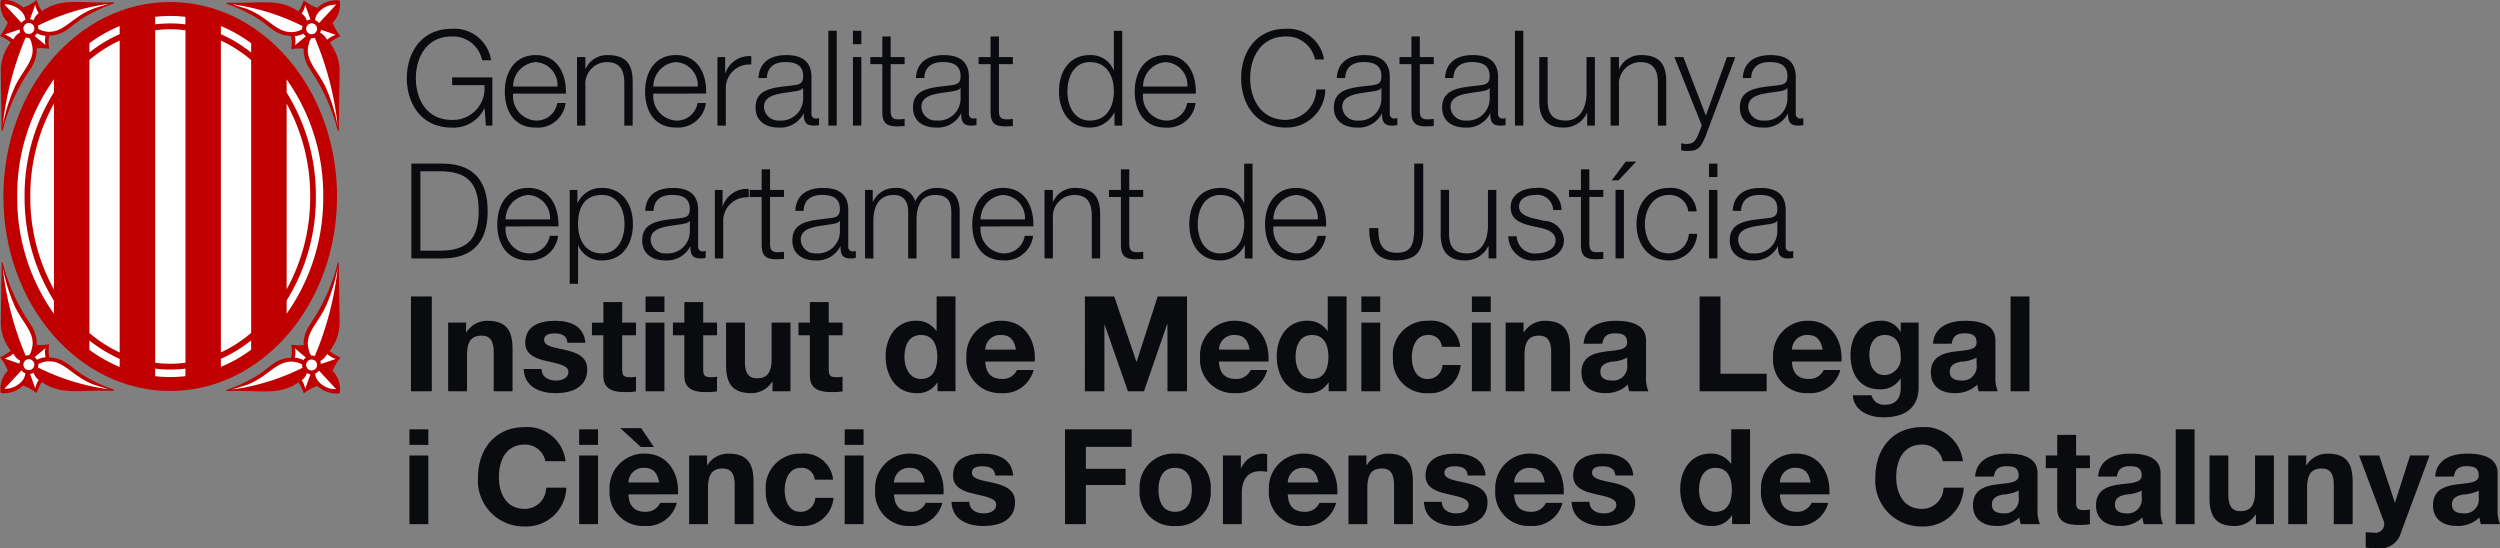 <svg xmlns="http://www.w3.org/2000/svg" width="224" height="49.128" viewBox="0 0 224 49.128">
  <rect x="0" y="0" width="224" height="49.128" fill="#808080" stroke="none"/>
  <g id="Grupo_7089" data-name="Grupo 7089" transform="translate(-1426.954 564.607)">
    <g id="Grupo_7087" data-name="Grupo 7087" transform="translate(1463.406 -562.027)">
      <path id="Trazado_52057" data-name="Trazado 52057" d="M1459.115-554.2h-.583l-.107-1.546h-.024a3.067,3.067,0,0,1-2.939,1.725c-2.677,0-4.01-2.106-4.01-4.425s1.333-4.425,4.01-4.425a3.327,3.327,0,0,1,3.544,2.82h-.808a2.65,2.65,0,0,0-2.736-2.131c-2.248,0-3.2,1.881-3.2,3.736s.952,3.736,3.2,3.736a2.822,2.822,0,0,0,2.939-3.117h-2.891v-.691h3.605Z" transform="translate(-1451.452 562.873)" fill="#0a0b0e"/>
      <path id="Trazado_52058" data-name="Trazado 52058" d="M1458.1-557.839a2.178,2.178,0,0,0,2.024,2.415,1.871,1.871,0,0,0,1.927-1.571h.749a2.506,2.506,0,0,1-2.675,2.2c-1.952,0-2.772-1.5-2.772-3.248,0-1.618.82-3.247,2.772-3.247,1.974,0,2.76,1.725,2.7,3.451Zm3.974-.631a2.063,2.063,0,0,0-1.95-2.19,2.179,2.179,0,0,0-2.024,2.19Z" transform="translate(-1448.574 563.646)" fill="#0a0b0e"/>
      <path id="Trazado_52059" data-name="Trazado 52059" d="M1461.7-561.113h.75v1.06h.024a2.083,2.083,0,0,1,1.963-1.237c1.726,0,2.249.9,2.249,2.367v3.949h-.749v-3.83c0-1.059-.345-1.857-1.558-1.857a1.939,1.939,0,0,0-1.928,2.107v3.58h-.75Z" transform="translate(-1446.451 563.646)" fill="#0a0b0e"/>
      <path id="Trazado_52060" data-name="Trazado 52060" d="M1466.546-557.839a2.177,2.177,0,0,0,2.022,2.415A1.871,1.871,0,0,0,1470.5-557h.75a2.509,2.509,0,0,1-2.678,2.2c-1.951,0-2.772-1.5-2.772-3.248,0-1.618.821-3.247,2.772-3.247,1.974,0,2.76,1.725,2.7,3.451Zm3.974-.631a2.064,2.064,0,0,0-1.952-2.19,2.179,2.179,0,0,0-2.022,2.19Z" transform="translate(-1444.453 563.646)" fill="#0a0b0e"/>
      <path id="Trazado_52061" data-name="Trazado 52061" d="M1470.156-561.143h.69v1.44h.024a2.265,2.265,0,0,1,2.32-1.522v.75a2.113,2.113,0,0,0-2.284,2.2V-555h-.75Z" transform="translate(-1442.325 563.676)" fill="#0a0b0e"/>
      <path id="Trazado_52062" data-name="Trazado 52062" d="M1472.714-559.232c.071-1.44,1.083-2.058,2.486-2.058,1.083,0,2.26.332,2.26,1.974v3.26a.4.4,0,0,0,.44.451.744.744,0,0,0,.238-.046v.629a2.054,2.054,0,0,1-.488.048c-.76,0-.879-.429-.879-1.07h-.025a2.339,2.339,0,0,1-2.235,1.248c-1.131,0-2.059-.56-2.059-1.8,0-1.724,1.678-1.784,3.3-1.974.619-.073.964-.155.964-.833,0-1.012-.726-1.262-1.607-1.262-.928,0-1.617.429-1.641,1.428Zm4,.9h-.025c-.094.18-.427.24-.629.274-1.274.226-2.855.216-2.855,1.417a1.279,1.279,0,0,0,1.369,1.214,1.974,1.974,0,0,0,2.141-1.928Z" transform="translate(-1441.205 563.646)" fill="#0a0b0e"/>
      <path id="Trazado_52063" data-name="Trazado 52063" d="M1476.836-562.754h.748v8.495h-.748Z" transform="translate(-1439.066 562.931)" fill="#0a0b0e"/>
      <path id="Trazado_52064" data-name="Trazado 52064" d="M1478.316-562.754h.75v1.2h-.75Zm0,2.355h.75v6.139h-.75Z" transform="translate(-1438.344 562.931)" fill="#0a0b0e"/>
      <path id="Trazado_52065" data-name="Trazado 52065" d="M1481.185-560.566h1.249v.631h-1.249v4.141c0,.487.07.772.606.808a5.818,5.818,0,0,0,.643-.036v.643c-.226,0-.44.024-.667.024-1,0-1.344-.333-1.332-1.379v-4.2h-1.071v-.631h1.071v-1.844h.75Z" transform="translate(-1437.832 563.099)" fill="#0a0b0e"/>
      <path id="Trazado_52066" data-name="Trazado 52066" d="M1482.194-559.232c.072-1.44,1.083-2.058,2.487-2.058,1.083,0,2.26.332,2.26,1.974v3.26a.4.4,0,0,0,.44.451.744.744,0,0,0,.238-.046v.629a2.056,2.056,0,0,1-.488.048c-.76,0-.88-.429-.88-1.07h-.025a2.339,2.339,0,0,1-2.235,1.248c-1.131,0-2.059-.56-2.059-1.8,0-1.724,1.678-1.784,3.3-1.974.619-.073.964-.155.964-.833,0-1.012-.726-1.262-1.607-1.262-.928,0-1.617.429-1.641,1.428Zm4,.9h-.024c-.1.18-.428.24-.631.274-1.272.226-2.855.216-2.855,1.417a1.279,1.279,0,0,0,1.369,1.214,1.974,1.974,0,0,0,2.141-1.928Z" transform="translate(-1436.579 563.646)" fill="#0a0b0e"/>
      <path id="Trazado_52067" data-name="Trazado 52067" d="M1487.705-560.566h1.248v.631h-1.248v4.141c0,.487.07.772.605.808a5.818,5.818,0,0,0,.643-.036v.643c-.226,0-.44.024-.667.024-1,0-1.344-.333-1.332-1.379v-4.2h-1.071v-.631h1.071v-1.844h.75Z" transform="translate(-1434.651 563.099)" fill="#0a0b0e"/>
      <path id="Trazado_52068" data-name="Trazado 52068" d="M1496.387-554.259h-.69v-1.165h-.024a2.434,2.434,0,0,1-2.189,1.344c-1.869,0-2.76-1.51-2.76-3.248s.891-3.247,2.76-3.247a2.191,2.191,0,0,1,2.129,1.344h.024v-3.522h.75Zm-2.9-.451c1.594,0,2.153-1.345,2.153-2.619s-.56-2.617-2.153-2.617c-1.428,0-2.01,1.345-2.01,2.617S1492.056-554.71,1493.484-554.71Z" transform="translate(-1432.289 562.931)" fill="#0a0b0e"/>
      <path id="Trazado_52069" data-name="Trazado 52069" d="M1496.032-557.839a2.179,2.179,0,0,0,2.024,2.415,1.871,1.871,0,0,0,1.927-1.571h.75a2.508,2.508,0,0,1-2.677,2.2c-1.951,0-2.772-1.5-2.772-3.248,0-1.618.821-3.247,2.772-3.247,1.975,0,2.76,1.725,2.7,3.451Zm3.974-.631a2.064,2.064,0,0,0-1.951-2.19,2.18,2.18,0,0,0-2.024,2.19Z" transform="translate(-1430.064 563.646)" fill="#0a0b0e"/>
      <path id="Trazado_52070" data-name="Trazado 52070" d="M1508.306-560.126a2.576,2.576,0,0,0-2.605-2.058c-2.248,0-3.2,1.881-3.2,3.736s.952,3.736,3.2,3.736a2.779,2.779,0,0,0,2.725-2.726h.809a3.467,3.467,0,0,1-3.534,3.415c-2.677,0-4.009-2.106-4.009-4.425s1.332-4.425,4.009-4.425a3.254,3.254,0,0,1,3.415,2.747Z" transform="translate(-1426.937 562.873)" fill="#0a0b0e"/>
      <path id="Trazado_52071" data-name="Trazado 52071" d="M1507.537-559.232c.073-1.44,1.083-2.058,2.488-2.058,1.082,0,2.26.332,2.26,1.974v3.26a.4.4,0,0,0,.44.451.742.742,0,0,0,.237-.046v.629a2.05,2.05,0,0,1-.487.048c-.762,0-.881-.429-.881-1.07h-.024a2.342,2.342,0,0,1-2.236,1.248c-1.131,0-2.059-.56-2.059-1.8,0-1.724,1.678-1.784,3.3-1.974.619-.073.964-.155.964-.833,0-1.012-.726-1.262-1.605-1.262-.928,0-1.619.429-1.643,1.428Zm4,.9h-.024c-.1.18-.428.24-.631.274-1.273.226-2.855.216-2.855,1.417a1.279,1.279,0,0,0,1.369,1.214,1.974,1.974,0,0,0,2.141-1.928Z" transform="translate(-1424.213 563.646)" fill="#0a0b0e"/>
      <path id="Trazado_52072" data-name="Trazado 52072" d="M1513.048-560.566h1.249v.631h-1.249v4.141c0,.487.072.772.607.808a5.772,5.772,0,0,0,.641-.036v.643c-.226,0-.439.024-.667.024-1,0-1.344-.333-1.332-1.379v-4.2h-1.07v-.631h1.07v-1.844h.75Z" transform="translate(-1422.284 563.099)" fill="#0a0b0e"/>
      <path id="Trazado_52073" data-name="Trazado 52073" d="M1514.056-559.232c.072-1.44,1.083-2.058,2.488-2.058,1.082,0,2.26.332,2.26,1.974v3.26a.4.4,0,0,0,.44.451.742.742,0,0,0,.237-.046v.629a2.048,2.048,0,0,1-.487.048c-.762,0-.881-.429-.881-1.07h-.024a2.343,2.343,0,0,1-2.237,1.248c-1.131,0-2.058-.56-2.058-1.8,0-1.724,1.677-1.784,3.294-1.974.619-.073.964-.155.964-.833,0-1.012-.726-1.262-1.605-1.262-.928,0-1.619.429-1.643,1.428Zm4,.9h-.024c-.1.18-.428.24-.631.274-1.272.226-2.855.216-2.855,1.417a1.279,1.279,0,0,0,1.369,1.214,1.974,1.974,0,0,0,2.141-1.928Z" transform="translate(-1421.031 563.646)" fill="#0a0b0e"/>
      <path id="Trazado_52074" data-name="Trazado 52074" d="M1518.179-562.754h.75v8.495h-.75Z" transform="translate(-1418.892 562.931)" fill="#0a0b0e"/>
      <path id="Trazado_52075" data-name="Trazado 52075" d="M1524.628-555.032h-.689v-1.106h-.024a2.286,2.286,0,0,1-2.119,1.284c-1.546,0-2.153-.9-2.153-2.332v-3.986h.75v4c.036,1.105.453,1.69,1.643,1.69,1.284,0,1.844-1.214,1.844-2.464v-3.224h.749Z" transform="translate(-1418.178 563.703)" fill="#0a0b0e"/>
      <path id="Trazado_52076" data-name="Trazado 52076" d="M1523.939-561.113h.75v1.06h.024a2.081,2.081,0,0,1,1.962-1.237c1.726,0,2.248.9,2.248,2.367v3.949h-.748v-3.83c0-1.059-.345-1.857-1.559-1.857a1.939,1.939,0,0,0-1.927,2.107v3.58h-.75Z" transform="translate(-1416.081 563.646)" fill="#0a0b0e"/>
      <path id="Trazado_52077" data-name="Trazado 52077" d="M1527.779-561.171h.8l2.022,5.236,1.891-5.236h.75l-2.665,7.08c-.428,1.034-.677,1.333-1.617,1.333a2.049,2.049,0,0,1-.571-.059v-.631a2.594,2.594,0,0,0,.512.06c.667,0,.822-.393,1.071-.964l.26-.7Z" transform="translate(-1414.207 563.703)" fill="#0a0b0e"/>
      <path id="Trazado_52078" data-name="Trazado 52078" d="M1531.985-559.232c.071-1.44,1.083-2.058,2.486-2.058,1.083,0,2.26.332,2.26,1.974v3.26a.4.4,0,0,0,.44.451.744.744,0,0,0,.238-.046v.629a2.056,2.056,0,0,1-.488.048c-.76,0-.88-.429-.88-1.07h-.025a2.339,2.339,0,0,1-2.235,1.248c-1.131,0-2.059-.56-2.059-1.8,0-1.724,1.678-1.784,3.3-1.974.619-.073.964-.155.964-.833,0-1.012-.726-1.262-1.607-1.262-.928,0-1.617.429-1.641,1.428Zm4,.9h-.024c-.1.18-.428.24-.631.274-1.272.226-2.855.216-2.855,1.417a1.279,1.279,0,0,0,1.369,1.214,1.974,1.974,0,0,0,2.141-1.928Z" transform="translate(-1412.283 563.646)" fill="#0a0b0e"/>
      <path id="Trazado_52079" data-name="Trazado 52079" d="M1451.724-554.754h2.939c2.558.06,3.9,1.464,3.9,4.248s-1.345,4.187-3.9,4.247h-2.939Zm.809,7.8h1.725c2.44.013,3.5-1.022,3.5-3.556s-1.058-3.57-3.5-3.558h-1.725Z" transform="translate(-1451.319 566.835)" fill="#0a0b0e"/>
      <path id="Trazado_52080" data-name="Trazado 52080" d="M1457.65-549.839a2.177,2.177,0,0,0,2.022,2.415A1.871,1.871,0,0,0,1461.6-549h.748a2.507,2.507,0,0,1-2.677,2.2c-1.951,0-2.772-1.5-2.772-3.248,0-1.617.821-3.247,2.772-3.247,1.975,0,2.76,1.725,2.7,3.451Zm3.974-.631a2.065,2.065,0,0,0-1.952-2.19,2.179,2.179,0,0,0-2.022,2.19Z" transform="translate(-1448.794 567.549)" fill="#0a0b0e"/>
      <path id="Trazado_52081" data-name="Trazado 52081" d="M1461.26-553.113h.69v1.167h.024a2.3,2.3,0,0,1,2.189-1.344c1.867,0,2.76,1.51,2.76,3.247s-.893,3.248-2.76,3.248a2.19,2.19,0,0,1-2.129-1.344h-.024v3.439h-.75Zm2.9.452c-1.653,0-2.153,1.226-2.153,2.617,0,1.274.56,2.619,2.153,2.619,1.428,0,2.01-1.345,2.01-2.619S1465.591-552.661,1464.163-552.661Z" transform="translate(-1446.666 567.549)" fill="#0a0b0e"/>
      <path id="Trazado_52082" data-name="Trazado 52082" d="M1465.89-551.232c.072-1.44,1.082-2.058,2.487-2.058,1.083,0,2.26.332,2.26,1.974v3.26a.4.4,0,0,0,.44.451.744.744,0,0,0,.238-.046v.629a2.051,2.051,0,0,1-.488.048c-.762,0-.881-.429-.881-1.07h-.024a2.34,2.34,0,0,1-2.237,1.248c-1.129,0-2.058-.56-2.058-1.8,0-1.725,1.677-1.784,3.3-1.974.617-.073.963-.155.963-.833,0-1.012-.725-1.262-1.605-1.262-.928,0-1.617.429-1.641,1.428Zm4,.9h-.024c-.094.18-.427.24-.629.274-1.274.226-2.855.216-2.855,1.417a1.279,1.279,0,0,0,1.367,1.214,1.973,1.973,0,0,0,2.141-1.928Z" transform="translate(-1444.535 567.549)" fill="#0a0b0e"/>
      <path id="Trazado_52083" data-name="Trazado 52083" d="M1470-553.143h.689v1.44h.025a2.264,2.264,0,0,1,2.32-1.522v.75a2.114,2.114,0,0,0-2.285,2.2V-547H1470Z" transform="translate(-1442.4 567.579)" fill="#0a0b0e"/>
      <path id="Trazado_52084" data-name="Trazado 52084" d="M1473.92-552.566h1.25v.631h-1.25v4.141c0,.487.071.772.607.808a5.814,5.814,0,0,0,.643-.036v.643c-.226,0-.44.024-.667.024-1,0-1.344-.333-1.333-1.379v-4.2h-1.07v-.631h1.07v-1.844h.75Z" transform="translate(-1441.377 567.003)" fill="#0a0b0e"/>
      <path id="Trazado_52085" data-name="Trazado 52085" d="M1474.928-551.232c.071-1.44,1.083-2.058,2.488-2.058,1.082,0,2.26.332,2.26,1.974v3.26a.4.4,0,0,0,.44.451.743.743,0,0,0,.237-.046v.629a2.04,2.04,0,0,1-.487.048c-.762,0-.881-.429-.881-1.07h-.024a2.342,2.342,0,0,1-2.236,1.248c-1.131,0-2.058-.56-2.058-1.8,0-1.725,1.677-1.784,3.294-1.974.619-.073.964-.155.964-.833,0-1.012-.726-1.262-1.605-1.262-.928,0-1.619.429-1.643,1.428Zm4,.9h-.024c-.1.18-.429.24-.631.274-1.272.226-2.855.216-2.855,1.417a1.279,1.279,0,0,0,1.369,1.214,1.974,1.974,0,0,0,2.141-1.928Z" transform="translate(-1440.124 567.549)" fill="#0a0b0e"/>
      <path id="Trazado_52086" data-name="Trazado 52086" d="M1479.044-553.113h.689v1.036h.036a2.143,2.143,0,0,1,2.01-1.213,1.706,1.706,0,0,1,1.762,1.2,2.073,2.073,0,0,1,1.95-1.2c1.344,0,2.034.7,2.034,2.153v4.163h-.75V-551.1c0-1.012-.381-1.559-1.451-1.559-1.3,0-1.665,1.071-1.665,2.213v3.474h-.75v-4.163c.012-.833-.333-1.524-1.286-1.524-1.3,0-1.82.976-1.832,2.262v3.425h-.749Z" transform="translate(-1437.988 567.549)" fill="#0a0b0e"/>
      <path id="Trazado_52087" data-name="Trazado 52087" d="M1486.248-549.839a2.178,2.178,0,0,0,2.022,2.415A1.871,1.871,0,0,0,1490.2-549h.75a2.509,2.509,0,0,1-2.678,2.2c-1.951,0-2.771-1.5-2.771-3.248,0-1.617.82-3.247,2.771-3.247,1.976,0,2.76,1.725,2.7,3.451Zm3.974-.631a2.064,2.064,0,0,0-1.952-2.19,2.179,2.179,0,0,0-2.022,2.19Z" transform="translate(-1434.838 567.549)" fill="#0a0b0e"/>
      <path id="Trazado_52088" data-name="Trazado 52088" d="M1489.851-553.113h.75v1.06h.024a2.083,2.083,0,0,1,1.963-1.237c1.726,0,2.249.9,2.249,2.367v3.949h-.749v-3.83c0-1.059-.345-1.857-1.559-1.857a1.939,1.939,0,0,0-1.927,2.107v3.58h-.75Z" transform="translate(-1432.715 567.549)" fill="#0a0b0e"/>
      <path id="Trazado_52089" data-name="Trazado 52089" d="M1495.552-552.566h1.249v.631h-1.249v4.141c0,.487.072.772.606.808a5.814,5.814,0,0,0,.643-.036v.643c-.226,0-.439.024-.667.024-1,0-1.344-.333-1.332-1.379v-4.2h-1.07v-.631h1.07v-1.844h.75Z" transform="translate(-1430.821 567.003)" fill="#0a0b0e"/>
      <path id="Trazado_52090" data-name="Trazado 52090" d="M1504.236-546.259h-.691v-1.165h-.024a2.435,2.435,0,0,1-2.19,1.344c-1.867,0-2.76-1.51-2.76-3.248s.893-3.247,2.76-3.247a2.192,2.192,0,0,1,2.131,1.344h.024v-3.522h.75Zm-2.9-.451c1.595,0,2.155-1.345,2.155-2.619s-.56-2.617-2.155-2.617c-1.427,0-2.01,1.345-2.01,2.617S1499.9-546.71,1501.331-546.71Z" transform="translate(-1428.46 566.835)" fill="#0a0b0e"/>
      <path id="Trazado_52091" data-name="Trazado 52091" d="M1503.881-549.839a2.178,2.178,0,0,0,2.022,2.415,1.871,1.871,0,0,0,1.928-1.571h.75a2.509,2.509,0,0,1-2.678,2.2c-1.951,0-2.772-1.5-2.772-3.248,0-1.617.821-3.247,2.772-3.247,1.975,0,2.76,1.725,2.7,3.451Zm3.974-.631a2.064,2.064,0,0,0-1.952-2.19,2.179,2.179,0,0,0-2.022,2.19Z" transform="translate(-1426.235 567.549)" fill="#0a0b0e"/>
      <path id="Trazado_52092" data-name="Trazado 52092" d="M1513.437-554.754h.809v6.128c0,1.726-.643,2.546-2.474,2.546-1.952,0-2.381-1.427-2.369-2.9h.81c.024.726-.048,2.214,1.631,2.214,1.26,0,1.594-.643,1.594-2.2Z" transform="translate(-1423.174 566.835)" fill="#0a0b0e"/>
      <path id="Trazado_52093" data-name="Trazado 52093" d="M1518.692-547.032H1518v-1.106h-.022a2.286,2.286,0,0,1-2.119,1.284c-1.546,0-2.153-.9-2.153-2.332v-3.986h.75v4c.036,1.106.452,1.69,1.641,1.69,1.286,0,1.845-1.214,1.845-2.464v-3.224h.749Z" transform="translate(-1421.074 567.607)" fill="#0a0b0e"/>
      <path id="Trazado_52094" data-name="Trazado 52094" d="M1521.8-551.315a1.414,1.414,0,0,0-1.607-1.345c-.665,0-1.451.262-1.451,1.059,0,.667.762.9,1.272,1.036l1,.226a1.8,1.8,0,0,1,1.75,1.7c0,1.333-1.322,1.844-2.464,1.844a2.224,2.224,0,0,1-2.522-2.165h.75a1.618,1.618,0,0,0,1.808,1.536c.7,0,1.678-.31,1.678-1.167,0-.714-.667-.952-1.345-1.119l-.964-.214c-.975-.26-1.713-.6-1.713-1.641,0-1.25,1.226-1.725,2.308-1.725a2.01,2.01,0,0,1,2.248,1.974Z" transform="translate(-1419.087 567.549)" fill="#0a0b0e"/>
      <path id="Trazado_52095" data-name="Trazado 52095" d="M1523.256-552.566h1.248v.631h-1.248v4.141c0,.487.071.772.607.808a5.772,5.772,0,0,0,.641-.036v.643c-.226,0-.439.024-.667.024-1,0-1.344-.333-1.332-1.379v-4.2h-1.07v-.631h1.07v-1.844h.75Z" transform="translate(-1417.303 567.003)" fill="#0a0b0e"/>
      <path id="Trazado_52096" data-name="Trazado 52096" d="M1524.62-553.2h-.609l1.25-1.677h.928Zm-.275,6.995v-6.139h.75v6.139Z" transform="translate(-1416.046 566.777)" fill="#0a0b0e"/>
      <path id="Trazado_52097" data-name="Trazado 52097" d="M1530.14-551.185a1.67,1.67,0,0,0-1.738-1.476c-1.439,0-2.153,1.309-2.153,2.617s.714,2.619,2.153,2.619a1.83,1.83,0,0,0,1.786-1.75h.748a2.5,2.5,0,0,1-2.534,2.379c-1.879,0-2.9-1.487-2.9-3.248s1.022-3.247,2.9-3.247a2.3,2.3,0,0,1,2.488,2.105Z" transform="translate(-1415.32 567.549)" fill="#0a0b0e"/>
      <path id="Trazado_52098" data-name="Trazado 52098" d="M1529.867-554.754h.75v1.2h-.75Zm0,2.355h.75v6.139h-.75Z" transform="translate(-1413.189 566.835)" fill="#0a0b0e"/>
      <path id="Trazado_52099" data-name="Trazado 52099" d="M1531.377-551.232c.071-1.44,1.083-2.058,2.488-2.058,1.082,0,2.26.332,2.26,1.974v3.26a.4.4,0,0,0,.439.451.744.744,0,0,0,.238-.046v.629a2.051,2.051,0,0,1-.488.048c-.76,0-.879-.429-.879-1.07h-.024a2.342,2.342,0,0,1-2.236,1.248c-1.131,0-2.059-.56-2.059-1.8,0-1.725,1.678-1.784,3.3-1.974.619-.073.964-.155.964-.833,0-1.012-.726-1.262-1.605-1.262-.928,0-1.619.429-1.643,1.428Zm4,.9h-.024c-.1.18-.429.24-.631.274-1.274.226-2.855.216-2.855,1.417a1.279,1.279,0,0,0,1.369,1.214,1.974,1.974,0,0,0,2.141-1.928Z" transform="translate(-1412.58 567.549)" fill="#0a0b0e"/>
      <path id="Trazado_52100" data-name="Trazado 52100" d="M1451.7-546.754h1.869v8.495H1451.7Z" transform="translate(-1451.331 570.738)" fill="#0a0b0e"/>
      <path id="Trazado_52101" data-name="Trazado 52101" d="M1453.94-545.125h1.607v.857h.036a2.191,2.191,0,0,1,1.879-1.022c1.8,0,2.248,1.01,2.248,2.534v3.782h-1.689v-3.474c0-1.01-.3-1.51-1.083-1.51-.917,0-1.308.512-1.308,1.76v3.224h-1.69Z" transform="translate(-1450.238 571.453)" fill="#0a0b0e"/>
      <path id="Trazado_52102" data-name="Trazado 52102" d="M1460.091-540.972c.012.738.629,1.036,1.3,1.036.488,0,1.107-.19,1.107-.786,0-.512-.7-.691-1.915-.952-.976-.214-1.952-.56-1.952-1.641,0-1.57,1.357-1.974,2.678-1.974,1.344,0,2.58.451,2.711,1.963h-1.605c-.048-.655-.548-.833-1.155-.833-.381,0-.939.071-.939.571,0,.607.952.69,1.915.915.988.226,1.951.585,1.951,1.726,0,1.619-1.4,2.141-2.808,2.141-1.427,0-2.82-.536-2.891-2.165Z" transform="translate(-1448.021 571.453)" fill="#0a0b0e"/>
      <path id="Trazado_52103" data-name="Trazado 52103" d="M1465.31-544.574h1.236v1.131h-1.236v3.046c0,.571.141.714.713.714a2.6,2.6,0,0,0,.524-.048v1.32a6.473,6.473,0,0,1-.986.06c-1.036,0-1.94-.238-1.94-1.463v-3.629H1462.6v-1.131h1.024v-1.844h1.69Z" transform="translate(-1446.014 570.902)" fill="#0a0b0e"/>
      <path id="Trazado_52104" data-name="Trazado 52104" d="M1467.517-545.361h-1.689v-1.393h1.689Zm-1.689.951h1.689v6.151h-1.689Z" transform="translate(-1444.437 570.738)" fill="#0a0b0e"/>
      <path id="Trazado_52105" data-name="Trazado 52105" d="M1470.188-544.574h1.238v1.131h-1.238v3.046c0,.571.143.714.714.714a2.6,2.6,0,0,0,.524-.048v1.32a6.481,6.481,0,0,1-.988.06c-1.034,0-1.939-.238-1.939-1.463v-3.629h-1.024v-1.131h1.024v-1.844h1.689Z" transform="translate(-1443.633 570.902)" fill="#0a0b0e"/>
      <path id="Trazado_52106" data-name="Trazado 52106" d="M1476.446-539.028h-1.607v-.856h-.036a2.193,2.193,0,0,1-1.879,1.022c-1.8,0-2.248-1.012-2.248-2.534v-3.784h1.689v3.474c0,1.012.3,1.512,1.083,1.512.917,0,1.309-.512,1.309-1.762v-3.224h1.689Z" transform="translate(-1442.072 571.507)" fill="#0a0b0e"/>
      <path id="Trazado_52107" data-name="Trazado 52107" d="M1477.748-544.574h1.238v1.131h-1.238v3.046c0,.571.143.714.713.714a2.619,2.619,0,0,0,.525-.048v1.32a6.484,6.484,0,0,1-.988.06c-1.035,0-1.94-.238-1.94-1.463v-3.629h-1.022v-1.131h1.022v-1.844h1.69Z" transform="translate(-1439.944 570.902)" fill="#0a0b0e"/>
      <path id="Trazado_52108" data-name="Trazado 52108" d="M1484.935-539.045h-.024a2.041,2.041,0,0,1-1.867.952c-1.857,0-2.76-1.594-2.76-3.3,0-1.653.917-3.187,2.724-3.187a2.117,2.117,0,0,1,1.82.915h.024v-3.094h1.689v8.495h-1.605Zm-1.475-4.259c-1.107,0-1.488.952-1.488,1.963,0,.964.44,1.976,1.488,1.976,1.118,0,1.451-.976,1.451-1.988S1484.555-543.3,1483.461-543.3Z" transform="translate(-1437.383 570.738)" fill="#0a0b0e"/>
      <path id="Trazado_52109" data-name="Trazado 52109" d="M1486.837-541.639c.048,1.071.572,1.559,1.51,1.559a1.392,1.392,0,0,0,1.333-.8h1.487a2.765,2.765,0,0,1-2.879,2.07,3,3,0,0,1-3.14-3.236,3.083,3.083,0,0,1,3.14-3.247c2.095,0,3.105,1.76,2.986,3.651Zm2.748-1.07c-.155-.857-.524-1.309-1.345-1.309a1.332,1.332,0,0,0-1.4,1.309Z" transform="translate(-1435.01 571.453)" fill="#0a0b0e"/>
      <path id="Trazado_52110" data-name="Trazado 52110" d="M1492.283-546.754h2.629l1.986,5.842h.024l1.881-5.842h2.629v8.495h-1.75v-6.02h-.024l-2.082,6.02h-1.439l-2.082-5.961h-.024v5.961h-1.75Z" transform="translate(-1431.528 570.738)" fill="#0a0b0e"/>
      <path id="Trazado_52111" data-name="Trazado 52111" d="M1500.909-541.639c.048,1.071.57,1.559,1.51,1.559a1.393,1.393,0,0,0,1.333-.8h1.486a2.766,2.766,0,0,1-2.879,2.07,3,3,0,0,1-3.141-3.236,3.084,3.084,0,0,1,3.141-3.247c2.094,0,3.105,1.76,2.986,3.651Zm2.748-1.07c-.155-.857-.524-1.309-1.345-1.309a1.331,1.331,0,0,0-1.4,1.309Z" transform="translate(-1428.144 571.453)" fill="#0a0b0e"/>
      <path id="Trazado_52112" data-name="Trazado 52112" d="M1508.488-539.045h-.026a2.04,2.04,0,0,1-1.867.952c-1.855,0-2.76-1.594-2.76-3.3,0-1.653.917-3.187,2.725-3.187a2.117,2.117,0,0,1,1.82.915h.024v-3.094h1.69v8.495h-1.605Zm-1.476-4.259c-1.107,0-1.488.952-1.488,1.963,0,.964.44,1.976,1.488,1.976,1.117,0,1.451-.976,1.451-1.988S1508.107-543.3,1507.012-543.3Z" transform="translate(-1425.891 570.738)" fill="#0a0b0e"/>
      <path id="Trazado_52113" data-name="Trazado 52113" d="M1510.621-545.361h-1.69v-1.393h1.69Zm-1.69.951h1.69v6.151h-1.69Z" transform="translate(-1423.405 570.738)" fill="#0a0b0e"/>
      <path id="Trazado_52114" data-name="Trazado 52114" d="M1515.212-542.958a1.15,1.15,0,0,0-1.248-1.059c-1.082,0-1.44,1.1-1.44,2,0,.881.345,1.94,1.4,1.94a1.3,1.3,0,0,0,1.344-1.25h1.631a2.75,2.75,0,0,1-2.962,2.522,2.986,2.986,0,0,1-3.105-3.153,3.043,3.043,0,0,1,3.141-3.33,2.612,2.612,0,0,1,2.891,2.332Z" transform="translate(-1422.476 571.453)" fill="#0a0b0e"/>
      <path id="Trazado_52115" data-name="Trazado 52115" d="M1517.276-545.361h-1.689v-1.393h1.689Zm-1.689.951h1.689v6.151h-1.689Z" transform="translate(-1420.157 570.738)" fill="#0a0b0e"/>
      <path id="Trazado_52116" data-name="Trazado 52116" d="M1517.619-545.125h1.605v.857h.036a2.193,2.193,0,0,1,1.879-1.022c1.8,0,2.25,1.01,2.25,2.534v3.782h-1.69v-3.474c0-1.01-.3-1.51-1.082-1.51-.917,0-1.308.512-1.308,1.76v3.224h-1.69Z" transform="translate(-1419.165 571.453)" fill="#0a0b0e"/>
      <path id="Trazado_52117" data-name="Trazado 52117" d="M1522.377-543.232c.1-1.583,1.512-2.058,2.891-2.058,1.226,0,2.7.274,2.7,1.748v3.2a3.149,3.149,0,0,0,.214,1.367h-1.713a2.5,2.5,0,0,1-.121-.6,2.817,2.817,0,0,1-2.07.762c-1.165,0-2.094-.583-2.094-1.844,0-1.393,1.047-1.725,2.094-1.869s2-.119,2-.808c0-.726-.5-.833-1.095-.833-.643,0-1.06.262-1.119.928Zm3.9,1.248a3.362,3.362,0,0,1-1.4.357c-.524.107-1,.286-1,.9s.488.786,1.036.786a1.256,1.256,0,0,0,1.369-1.416Z" transform="translate(-1416.936 571.453)" fill="#0a0b0e"/>
      <path id="Trazado_52118" data-name="Trazado 52118" d="M1529.3-546.754h1.867v6.925h4.141v1.57H1529.3Z" transform="translate(-1413.466 570.738)" fill="#0a0b0e"/>
      <path id="Trazado_52119" data-name="Trazado 52119" d="M1535.412-541.639c.048,1.071.571,1.559,1.512,1.559a1.391,1.391,0,0,0,1.332-.8h1.488a2.767,2.767,0,0,1-2.879,2.07,3,3,0,0,1-3.141-3.236,3.084,3.084,0,0,1,3.141-3.247c2.094,0,3.105,1.76,2.985,3.651Zm2.748-1.07c-.155-.857-.524-1.309-1.345-1.309a1.331,1.331,0,0,0-1.4,1.309Z" transform="translate(-1411.307 571.453)" fill="#0a0b0e"/>
      <path id="Trazado_52120" data-name="Trazado 52120" d="M1544.49-539.365c0,1.01-.357,2.724-3.189,2.724-1.213,0-2.629-.571-2.711-1.976h1.677a1.142,1.142,0,0,0,1.26.845c.94,0,1.369-.643,1.357-1.524v-.808h-.024a2.078,2.078,0,0,1-1.845.951c-1.844,0-2.629-1.4-2.629-3.092,0-1.6.917-3.046,2.643-3.046a1.916,1.916,0,0,1,1.832.986h.024v-.821h1.605Zm-1.605-2.76c0-1-.345-1.893-1.439-1.893-.952,0-1.369.833-1.369,1.748,0,.881.333,1.845,1.369,1.845A1.514,1.514,0,0,0,1542.884-542.125Z" transform="translate(-1409.032 571.453)" fill="#0a0b0e"/>
      <path id="Trazado_52121" data-name="Trazado 52121" d="M1543.417-543.232c.1-1.583,1.512-2.058,2.891-2.058,1.226,0,2.7.274,2.7,1.748v3.2a3.15,3.15,0,0,0,.214,1.367h-1.713a2.487,2.487,0,0,1-.119-.6,2.822,2.822,0,0,1-2.071.762c-1.165,0-2.094-.583-2.094-1.844,0-1.393,1.048-1.725,2.094-1.869s2-.119,2-.808c0-.726-.5-.833-1.1-.833-.643,0-1.059.262-1.119.928Zm3.9,1.248a3.362,3.362,0,0,1-1.4.357c-.523.107-1,.286-1,.9s.49.786,1.036.786a1.256,1.256,0,0,0,1.369-1.416Z" transform="translate(-1406.67 571.453)" fill="#0a0b0e"/>
      <path id="Trazado_52122" data-name="Trazado 52122" d="M1548.026-546.754h1.689v8.495h-1.689Z" transform="translate(-1404.328 570.738)" fill="#0a0b0e"/>
      <path id="Trazado_52123" data-name="Trazado 52123" d="M1453.3-537.361h-1.69v-1.393h1.69Zm-1.69.951h1.69v6.151h-1.69Z" transform="translate(-1451.374 574.642)" fill="#0a0b0e"/>
      <path id="Trazado_52124" data-name="Trazado 52124" d="M1461.772-535.833a1.835,1.835,0,0,0-1.855-1.486c-1.677,0-2.308,1.427-2.308,2.915,0,1.415.631,2.844,2.308,2.844a1.913,1.913,0,0,0,1.927-1.9h1.809a3.588,3.588,0,0,1-3.736,3.473,4.1,4.1,0,0,1-4.177-4.413c0-2.522,1.548-4.485,4.177-4.485a3.444,3.444,0,0,1,3.663,3.056Z" transform="translate(-1449.36 574.576)" fill="#0a0b0e"/>
      <path id="Trazado_52125" data-name="Trazado 52125" d="M1463.518-537.361h-1.689v-1.393h1.689Zm-1.689.951h1.689v6.151h-1.689Z" transform="translate(-1446.388 574.642)" fill="#0a0b0e"/>
      <path id="Trazado_52126" data-name="Trazado 52126" d="M1465.35-532.89c.048,1.071.572,1.559,1.512,1.559a1.391,1.391,0,0,0,1.332-.8h1.488a2.767,2.767,0,0,1-2.879,2.07,3,3,0,0,1-3.141-3.236,3.084,3.084,0,0,1,3.141-3.247c2.094,0,3.105,1.76,2.985,3.651Zm-.726-5.935h1.869l1.141,1.689h-1.177Zm3.474,4.866c-.155-.857-.524-1.309-1.345-1.309a1.332,1.332,0,0,0-1.4,1.309Z" transform="translate(-1445.495 574.607)" fill="#0a0b0e"/>
      <path id="Trazado_52127" data-name="Trazado 52127" d="M1468.452-537.125h1.607v.857h.036a2.189,2.189,0,0,1,1.879-1.022c1.8,0,2.248,1.01,2.248,2.534v3.782h-1.689v-3.474c0-1.01-.3-1.51-1.083-1.51-.915,0-1.308.512-1.308,1.76v3.224h-1.69Z" transform="translate(-1443.157 575.356)" fill="#0a0b0e"/>
      <path id="Trazado_52128" data-name="Trazado 52128" d="M1477.446-534.958a1.15,1.15,0,0,0-1.248-1.059c-1.083,0-1.439,1.1-1.439,2,0,.881.344,1.94,1.4,1.94a1.3,1.3,0,0,0,1.344-1.25h1.631a2.75,2.75,0,0,1-2.962,2.522,2.986,2.986,0,0,1-3.105-3.153,3.043,3.043,0,0,1,3.141-3.33,2.612,2.612,0,0,1,2.891,2.332Z" transform="translate(-1440.904 575.356)" fill="#0a0b0e"/>
      <path id="Trazado_52129" data-name="Trazado 52129" d="M1479.509-537.361h-1.689v-1.393h1.689Zm-1.689.951h1.689v6.151h-1.689Z" transform="translate(-1438.586 574.642)" fill="#0a0b0e"/>
      <path id="Trazado_52130" data-name="Trazado 52130" d="M1481.341-533.639c.048,1.071.572,1.559,1.512,1.559a1.391,1.391,0,0,0,1.332-.8h1.488a2.767,2.767,0,0,1-2.879,2.07,3,3,0,0,1-3.141-3.236,3.083,3.083,0,0,1,3.141-3.247c2.094,0,3.105,1.76,2.987,3.651Zm2.748-1.07c-.155-.857-.524-1.309-1.344-1.309a1.332,1.332,0,0,0-1.4,1.309Z" transform="translate(-1437.692 575.356)" fill="#0a0b0e"/>
      <path id="Trazado_52131" data-name="Trazado 52131" d="M1485.85-532.972c.012.738.631,1.036,1.3,1.036.49,0,1.107-.19,1.107-.786,0-.512-.7-.69-1.915-.952-.976-.214-1.952-.56-1.952-1.641,0-1.57,1.357-1.974,2.678-1.974,1.344,0,2.582.451,2.713,1.963h-1.607c-.048-.655-.547-.833-1.153-.833-.381,0-.94.071-.94.571,0,.607.952.69,1.915.915.988.226,1.952.585,1.952,1.726,0,1.619-1.4,2.141-2.808,2.141-1.428,0-2.82-.536-2.891-2.165Z" transform="translate(-1435.451 575.356)" fill="#0a0b0e"/>
      <path id="Trazado_52132" data-name="Trazado 52132" d="M1491.084-538.754h5.971v1.571h-4.1v1.963h3.558v1.451h-3.558v3.51h-1.867Z" transform="translate(-1432.113 574.642)" fill="#0a0b0e"/>
      <path id="Trazado_52133" data-name="Trazado 52133" d="M1498.755-537.29a3.02,3.02,0,0,1,3.19,3.247,3.017,3.017,0,0,1-3.19,3.236,3.014,3.014,0,0,1-3.176-3.236A3.016,3.016,0,0,1,1498.755-537.29Zm0,5.211c1.155,0,1.5-.988,1.5-1.964s-.345-1.975-1.5-1.975-1.487.988-1.487,1.975S1497.614-532.079,1498.755-532.079Z" transform="translate(-1429.919 575.356)" fill="#0a0b0e"/>
      <path id="Trazado_52134" data-name="Trazado 52134" d="M1500.595-537.125h1.607v1.143h.024a2.176,2.176,0,0,1,1.962-1.308,1.261,1.261,0,0,1,.369.06v1.57a3.087,3.087,0,0,0-.607-.059c-1.236,0-1.665.891-1.665,1.974v2.772h-1.69Z" transform="translate(-1427.472 575.356)" fill="#0a0b0e"/>
      <path id="Trazado_52135" data-name="Trazado 52135" d="M1505.053-533.639c.048,1.071.57,1.559,1.51,1.559a1.392,1.392,0,0,0,1.333-.8h1.487a2.766,2.766,0,0,1-2.879,2.07,3,3,0,0,1-3.141-3.236,3.084,3.084,0,0,1,3.141-3.247c2.094,0,3.105,1.76,2.986,3.651Zm2.748-1.07c-.155-.857-.524-1.309-1.345-1.309a1.332,1.332,0,0,0-1.4,1.309Z" transform="translate(-1426.122 575.356)" fill="#0a0b0e"/>
      <path id="Trazado_52136" data-name="Trazado 52136" d="M1508.155-537.125h1.605v.857h.036a2.193,2.193,0,0,1,1.881-1.022c1.8,0,2.248,1.01,2.248,2.534v3.782h-1.689v-3.474c0-1.01-.3-1.51-1.083-1.51-.917,0-1.308.512-1.308,1.76v3.224h-1.69Z" transform="translate(-1423.783 575.356)" fill="#0a0b0e"/>
      <path id="Trazado_52137" data-name="Trazado 52137" d="M1514.3-532.972c.012.738.631,1.036,1.3,1.036.488,0,1.105-.19,1.105-.786,0-.512-.7-.69-1.915-.952-.976-.214-1.95-.56-1.95-1.641,0-1.57,1.355-1.974,2.677-1.974,1.344,0,2.582.451,2.712,1.963h-1.605c-.049-.655-.549-.833-1.155-.833-.381,0-.94.071-.94.571,0,.607.952.69,1.915.915.988.226,1.952.585,1.952,1.726,0,1.619-1.4,2.141-2.808,2.141-1.428,0-2.82-.536-2.891-2.165Z" transform="translate(-1421.566 575.356)" fill="#0a0b0e"/>
      <path id="Trazado_52138" data-name="Trazado 52138" d="M1518.684-533.639c.048,1.071.571,1.559,1.512,1.559a1.391,1.391,0,0,0,1.332-.8h1.488a2.766,2.766,0,0,1-2.879,2.07,3,3,0,0,1-3.141-3.236,3.084,3.084,0,0,1,3.141-3.247c2.094,0,3.1,1.76,2.985,3.651Zm2.748-1.07c-.155-.857-.524-1.309-1.345-1.309a1.331,1.331,0,0,0-1.4,1.309Z" transform="translate(-1419.47 575.356)" fill="#0a0b0e"/>
      <path id="Trazado_52139" data-name="Trazado 52139" d="M1523.192-532.972c.012.738.629,1.036,1.3,1.036.488,0,1.107-.19,1.107-.786,0-.512-.7-.69-1.915-.952-.976-.214-1.952-.56-1.952-1.641,0-1.57,1.357-1.974,2.678-1.974,1.344,0,2.58.451,2.711,1.963h-1.605c-.048-.655-.548-.833-1.155-.833-.381,0-.939.071-.939.571,0,.607.952.69,1.915.915.988.226,1.952.585,1.952,1.726,0,1.619-1.4,2.141-2.809,2.141-1.427,0-2.82-.536-2.89-2.165Z" transform="translate(-1417.229 575.356)" fill="#0a0b0e"/>
      <path id="Trazado_52140" data-name="Trazado 52140" d="M1532.783-531.045h-.024a2.043,2.043,0,0,1-1.869.952c-1.855,0-2.76-1.594-2.76-3.3,0-1.653.917-3.187,2.726-3.187a2.119,2.119,0,0,1,1.82.915h.024v-3.094h1.689v8.495h-1.606Zm-1.476-4.258c-1.106,0-1.487.952-1.487,1.963,0,.964.44,1.976,1.487,1.976,1.119,0,1.452-.976,1.452-1.988S1532.4-535.3,1531.307-535.3Z" transform="translate(-1414.036 574.642)" fill="#0a0b0e"/>
      <path id="Trazado_52141" data-name="Trazado 52141" d="M1534.684-533.639c.048,1.071.572,1.559,1.512,1.559a1.391,1.391,0,0,0,1.332-.8h1.488a2.767,2.767,0,0,1-2.879,2.07,3,3,0,0,1-3.141-3.236,3.084,3.084,0,0,1,3.141-3.247c2.094,0,3.1,1.76,2.985,3.651Zm2.749-1.07c-.155-.857-.524-1.309-1.345-1.309a1.332,1.332,0,0,0-1.4,1.309Z" transform="translate(-1411.662 575.356)" fill="#0a0b0e"/>
      <path id="Trazado_52142" data-name="Trazado 52142" d="M1545.914-535.833a1.834,1.834,0,0,0-1.855-1.486c-1.677,0-2.308,1.427-2.308,2.915,0,1.415.631,2.844,2.308,2.844a1.913,1.913,0,0,0,1.927-1.9h1.809a3.588,3.588,0,0,1-3.736,3.473,4.1,4.1,0,0,1-4.177-4.413c0-2.522,1.547-4.485,4.177-4.485a3.444,3.444,0,0,1,3.663,3.056Z" transform="translate(-1408.302 574.576)" fill="#0a0b0e"/>
      <path id="Trazado_52143" data-name="Trazado 52143" d="M1545.953-535.232c.1-1.583,1.51-2.058,2.891-2.058,1.225,0,2.7.274,2.7,1.748v3.2a3.15,3.15,0,0,0,.214,1.367h-1.714a2.488,2.488,0,0,1-.119-.6,2.819,2.819,0,0,1-2.07.762c-1.167,0-2.094-.583-2.094-1.844,0-1.393,1.046-1.725,2.094-1.869s2-.119,2-.808c0-.726-.5-.833-1.094-.833-.643,0-1.059.262-1.119.929Zm3.9,1.248a3.362,3.362,0,0,1-1.4.357c-.524.107-1,.286-1,.9s.488.786,1.036.786a1.256,1.256,0,0,0,1.367-1.417Z" transform="translate(-1405.432 575.356)" fill="#0a0b0e"/>
      <path id="Trazado_52144" data-name="Trazado 52144" d="M1552.859-536.574h1.237v1.131h-1.237v3.046c0,.571.143.714.713.714a2.6,2.6,0,0,0,.524-.048v1.32a6.476,6.476,0,0,1-.987.059c-1.035,0-1.939-.238-1.939-1.463v-3.629h-1.024v-1.131h1.024v-1.844h1.689Z" transform="translate(-1403.293 574.806)" fill="#0a0b0e"/>
      <path id="Trazado_52145" data-name="Trazado 52145" d="M1553.36-535.232c.1-1.583,1.512-2.058,2.891-2.058,1.226,0,2.7.274,2.7,1.748v3.2a3.15,3.15,0,0,0,.214,1.367h-1.713a2.512,2.512,0,0,1-.119-.6,2.819,2.819,0,0,1-2.07.762c-1.167,0-2.094-.583-2.094-1.844,0-1.393,1.046-1.725,2.094-1.869s2-.119,2-.808c0-.726-.5-.833-1.1-.833-.641,0-1.058.262-1.118.929Zm3.9,1.248a3.365,3.365,0,0,1-1.4.357c-.524.107-1,.286-1,.9s.488.786,1.035.786a1.256,1.256,0,0,0,1.368-1.417Z" transform="translate(-1401.817 575.356)" fill="#0a0b0e"/>
      <path id="Trazado_52146" data-name="Trazado 52146" d="M1557.97-538.754h1.69v8.495h-1.69Z" transform="translate(-1399.476 574.642)" fill="#0a0b0e"/>
      <path id="Trazado_52147" data-name="Trazado 52147" d="M1565.772-531.028h-1.607v-.856h-.036a2.193,2.193,0,0,1-1.879,1.022c-1.8,0-2.248-1.012-2.248-2.534v-3.784h1.689v3.474c0,1.012.3,1.512,1.083,1.512.917,0,1.31-.512,1.31-1.762v-3.224h1.689Z" transform="translate(-1398.484 575.411)" fill="#0a0b0e"/>
      <path id="Trazado_52148" data-name="Trazado 52148" d="M1564.746-537.125h1.607v.857h.035a2.19,2.19,0,0,1,1.879-1.022c1.8,0,2.248,1.01,2.248,2.534v3.782h-1.689v-3.474c0-1.01-.3-1.51-1.083-1.51-.915,0-1.31.512-1.31,1.76v3.224h-1.689Z" transform="translate(-1396.169 575.356)" fill="#0a0b0e"/>
      <path id="Trazado_52149" data-name="Trazado 52149" d="M1572.758-530.254a1.929,1.929,0,0,1-2.118,1.391,9.6,9.6,0,0,1-1.034-.06v-1.391a8.957,8.957,0,0,0,.986.06.8.8,0,0,0,.583-1.155l-2.165-5.77h1.808l1.393,4.212h.022l1.345-4.212h1.748Z" transform="translate(-1394.088 575.411)" fill="#0a0b0e"/>
      <path id="Trazado_52150" data-name="Trazado 52150" d="M1573.656-535.232c.1-1.583,1.512-2.058,2.891-2.058,1.226,0,2.7.274,2.7,1.748v3.2a3.15,3.15,0,0,0,.214,1.367h-1.713a2.5,2.5,0,0,1-.119-.6,2.819,2.819,0,0,1-2.07.762c-1.167,0-2.1-.583-2.1-1.844,0-1.393,1.048-1.725,2.1-1.869s2-.119,2-.808c0-.726-.5-.833-1.1-.833-.643,0-1.058.262-1.117.929Zm3.9,1.248a3.362,3.362,0,0,1-1.4.357c-.525.107-1,.286-1,.9s.488.786,1.034.786a1.256,1.256,0,0,0,1.369-1.417Z" transform="translate(-1391.914 575.356)" fill="#0a0b0e"/>
    </g>
    <g id="Grupo_7088" data-name="Grupo 7088" transform="translate(1426.954 -564.607)">
      <path id="Trazado_52151" data-name="Trazado 52151" d="M1442.105-564.486c-8.255,0-14.947,7.8-14.947,17.425s6.691,17.428,14.947,17.428,14.947-7.8,14.947-17.428-6.691-17.425-14.947-17.425Z" transform="translate(-1426.854 564.666)" fill="#c00000"/>
      <path id="Trazado_52152" data-name="Trazado 52152" d="M1430.9-541.7a17.058,17.058,0,0,1-2.12-8.34,17.049,17.049,0,0,1,2.12-8.339V-541.7Z" transform="translate(-1426.065 567.646)" fill="#fff"/>
      <path id="Trazado_52153" data-name="Trazado 52153" d="M1432.337-560.425a12.059,12.059,0,0,1,2.713-1.742v27.951a12.165,12.165,0,0,1-2.713-1.742v-24.466Z" transform="translate(-1424.327 565.798)" fill="#fff"/>
      <path id="Trazado_52154" data-name="Trazado 52154" d="M1436.3-562.758a10.715,10.715,0,0,1,1.351-.086,10.6,10.6,0,0,1,1.362.088v29.792a11.152,11.152,0,0,1-1.362.088,10.693,10.693,0,0,1-1.351-.088v-29.793Z" transform="translate(-1422.395 565.468)" fill="#fff"/>
      <path id="Trazado_52155" data-name="Trazado 52155" d="M1440.255-562.164a12.054,12.054,0,0,1,2.711,1.745v24.452a11.944,11.944,0,0,1-2.711,1.745v-27.942Z" transform="translate(-1420.464 565.799)" fill="#fff"/>
      <path id="Trazado_52156" data-name="Trazado 52156" d="M1444.214-558.367a17.056,17.056,0,0,1,2.11,8.321,17.049,17.049,0,0,1-2.11,8.322v-16.643Z" transform="translate(-1418.532 567.652)" fill="#fff"/>
      <path id="Trazado_52157" data-name="Trazado 52157" d="M1442.966-561.5v.836a12.253,12.253,0,0,0-2.711-1.649v-.726a12.81,12.81,0,0,1,2.711,1.538Z" transform="translate(-1420.464 565.374)" fill="#fff"/>
      <path id="Trazado_52158" data-name="Trazado 52158" d="M1437.647-563.646a11.771,11.771,0,0,1,1.362.08v.672a11.453,11.453,0,0,0-1.362-.083,11.293,11.293,0,0,0-1.351.082v-.674a12.34,12.34,0,0,1,1.351-.077Z" transform="translate(-1422.395 565.076)" fill="#fff"/>
      <path id="Trazado_52159" data-name="Trazado 52159" d="M1435.05-563.039v.726a12.447,12.447,0,0,0-2.713,1.646v-.835a13.018,13.018,0,0,1,2.713-1.537Z" transform="translate(-1424.327 565.372)" fill="#fff"/>
      <path id="Trazado_52160" data-name="Trazado 52160" d="M1427.991-549.329a17.907,17.907,0,0,1,3.288-10.509v1.176a17.425,17.425,0,0,0-2.628,9.334,17.427,17.427,0,0,0,2.628,9.336v1.175a17.912,17.912,0,0,1-3.288-10.511Z" transform="translate(-1426.448 566.934)" fill="#fff"/>
      <path id="Trazado_52161" data-name="Trazado 52161" d="M1432.337-543.269v-.835a12.562,12.562,0,0,0,2.713,1.646v.723a12.875,12.875,0,0,1-2.713-1.534Z" transform="translate(-1424.327 574.612)" fill="#fff"/>
      <path id="Trazado_52162" data-name="Trazado 52162" d="M1437.647-541.655a11.986,11.986,0,0,1-1.351-.079v-.676a11,11,0,0,0,1.351.083,11.453,11.453,0,0,0,1.362-.083v.673a11.479,11.479,0,0,1-1.362.082Z" transform="translate(-1422.395 575.439)" fill="#fff"/>
      <path id="Trazado_52163" data-name="Trazado 52163" d="M1440.255-541.736v-.726a12.354,12.354,0,0,0,2.711-1.647v.835a12.816,12.816,0,0,1-2.711,1.539Z" transform="translate(-1420.464 574.609)" fill="#fff"/>
      <path id="Trazado_52164" data-name="Trazado 52164" d="M1444.214-540.012a17.438,17.438,0,0,0,2.619-9.321,17.434,17.434,0,0,0-2.619-9.319v-1.177a17.92,17.92,0,0,1,3.278,10.5,17.925,17.925,0,0,1-3.278,10.5v-1.177Z" transform="translate(-1418.532 566.939)" fill="#fff"/>
      <path id="Trazado_52165" data-name="Trazado 52165" d="M1450.1-539.076a4.165,4.165,0,0,1,.7-1.205,4.742,4.742,0,0,1-.964-.588,4.263,4.263,0,0,0,.895-2.4l-.079-5.526h-.079a17.636,17.636,0,0,1-2.049,4.851c-.262.384-.314.485-.461.713a3.041,3.041,0,0,0-.559,1.83,4.434,4.434,0,0,1-1.117-.048,2.867,2.867,0,0,1-.009,1.184c-1.6.06-1.9,1.037-3.623,1.928a15.191,15.191,0,0,1-2.163.963v.091c3.235-.1,4.663.427,6.465-.784a4.709,4.709,0,0,1,.458.991,4.03,4.03,0,0,1,1.22-.668,2.478,2.478,0,0,0,2,.656,2.3,2.3,0,0,0-.631-1.991Z" transform="translate(-1420.298 572.324)" fill="#c00000"/>
      <path id="Trazado_52166" data-name="Trazado 52166" d="M1447.632-542.853c-.211.086-1.314.454-1.314.454l-.015.013a.663.663,0,0,0-.062-.255l-.006-.018a1.447,1.447,0,0,0,.588-.588l.04-.043,0,.006a2.209,2.209,0,0,0,.766.43Z" transform="translate(-1417.546 575.009)" fill="#fff"/>
      <path id="Trazado_52167" data-name="Trazado 52167" d="M1447.228-545.32a14.963,14.963,0,0,0,.945-3.192,27.8,27.8,0,0,1-2.058,7.952.855.855,0,0,0-.311-.042,1.125,1.125,0,0,1-.225-.519c-.461-1.5.978-2.469,1.649-4.2Z" transform="translate(-1417.909 572.461)" fill="#fff"/>
      <path id="Trazado_52168" data-name="Trazado 52168" d="M1444.714-543.631l.98.817,0,.009a.741.741,0,0,0-.083.07.731.731,0,0,0-.119.153l0,.015a1.954,1.954,0,0,0-.787-.229,1.616,1.616,0,0,0,.009-.835Z" transform="translate(-1418.292 574.843)" fill="#fff"/>
      <path id="Trazado_52169" data-name="Trazado 52169" d="M1440.915-540.327l1.256-.39c1.982-.713,2.693-2.193,4.187-2.11a2.1,2.1,0,0,1,.851.245h0a.844.844,0,0,0,.048.307h-.021a20.087,20.087,0,0,1-6.321,1.948Z" transform="translate(-1420.142 575.233)" fill="#fff"/>
      <path id="Trazado_52170" data-name="Trazado 52170" d="M1445.435-540.731a1.894,1.894,0,0,0-.313-.765,1.374,1.374,0,0,0,.466-.644l.007,0a.719.719,0,0,0,.305.1l.01,0-.476,1.308Z" transform="translate(-1418.089 575.57)" fill="#fff"/>
      <path id="Trazado_52171" data-name="Trazado 52171" d="M1445.532-542.122a.492.492,0,0,1,0-.693.489.489,0,0,1,.693,0,.489.489,0,0,1,0,.692.492.492,0,0,1-.693,0Z" transform="translate(-1417.958 575.171)" fill="#fff"/>
      <path id="Trazado_52172" data-name="Trazado 52172" d="M1446.217-541.34a1.169,1.169,0,0,1-.287-.689.778.778,0,0,0,.35-.256l1.53,1.65a2.017,2.017,0,0,1-1.592-.705Z" transform="translate(-1417.694 575.499)" fill="#fff"/>
      <path id="Trazado_52173" data-name="Trazado 52173" d="M1450.1-562.584a4.17,4.17,0,0,0,.7,1.207,4.8,4.8,0,0,0-.964.586,4.275,4.275,0,0,1,.895,2.4l-.079,5.525h-.079a17.664,17.664,0,0,0-2.049-4.852c-.262-.382-.314-.484-.461-.713a3.024,3.024,0,0,1-.559-1.829,4.441,4.441,0,0,0-1.117.049,2.875,2.875,0,0,0-.009-1.186c-1.6-.058-1.9-1.037-3.623-1.927a14.855,14.855,0,0,0-2.163-.963v-.092c3.235.1,4.663-.424,6.465.786a4.785,4.785,0,0,0,.458-.991,4.031,4.031,0,0,0,1.22.668,2.468,2.468,0,0,1,2-.656,2.3,2.3,0,0,1-.631,1.989Z" transform="translate(-1420.298 564.617)" fill="#c00000"/>
      <path id="Trazado_52174" data-name="Trazado 52174" d="M1447.632-562.352c-.211-.086-1.314-.454-1.314-.454l-.015-.015a.684.684,0,0,1-.062.257l-.006.016a1.447,1.447,0,0,1,.588.586l.04.045,0-.006a2.181,2.181,0,0,1,.766-.43Z" transform="translate(-1417.546 565.479)" fill="#fff"/>
      <path id="Trazado_52175" data-name="Trazado 52175" d="M1447.228-557.574a14.989,14.989,0,0,1,.945,3.192,27.773,27.773,0,0,0-2.058-7.952.918.918,0,0,1-.311.043,1.11,1.11,0,0,0-.225.518c-.461,1.5.978,2.467,1.649,4.2Z" transform="translate(-1417.909 565.716)" fill="#fff"/>
      <path id="Trazado_52176" data-name="Trazado 52176" d="M1444.714-561.524l.98-.817,0-.007a.608.608,0,0,1-.083-.07.769.769,0,0,1-.119-.153l0-.015a1.91,1.91,0,0,1-.787.226,1.621,1.621,0,0,1,.009.836Z" transform="translate(-1418.292 565.593)" fill="#fff"/>
      <path id="Trazado_52177" data-name="Trazado 52177" d="M1440.915-564.354l1.256.39c1.982.711,2.693,2.192,4.187,2.108a2.078,2.078,0,0,0,.851-.246h0a.825.825,0,0,1,.048-.3h-.021a19.97,19.97,0,0,0-6.321-1.948Z" transform="translate(-1420.142 564.731)" fill="#fff"/>
      <path id="Trazado_52178" data-name="Trazado 52178" d="M1445.435-564.31a1.891,1.891,0,0,1-.313.766,1.355,1.355,0,0,1,.466.643l.007,0a.7.7,0,0,1,.305-.1l.01,0-.476-1.309Z" transform="translate(-1418.089 564.752)" fill="#fff"/>
      <path id="Trazado_52179" data-name="Trazado 52179" d="M1445.532-563.058a.488.488,0,0,0,0,.69.49.49,0,0,0,.693,0,.489.489,0,0,0,0-.692.492.492,0,0,0-.693,0Z" transform="translate(-1417.958 565.293)" fill="#fff"/>
      <path id="Trazado_52180" data-name="Trazado 52180" d="M1446.217-563.619a1.166,1.166,0,0,0-.287.689.769.769,0,0,1,.35.253l1.53-1.647a2.012,2.012,0,0,0-1.592.705Z" transform="translate(-1417.694 564.743)" fill="#fff"/>
      <path id="Trazado_52181" data-name="Trazado 52181" d="M1427.652-539.094a4.146,4.146,0,0,0-.7-1.207,4.8,4.8,0,0,0,.964-.586,4.275,4.275,0,0,1-.894-2.4l.079-5.526h.079a17.751,17.751,0,0,0,2.048,4.852c.262.384.314.484.462.713a3.03,3.03,0,0,1,.558,1.827,4.347,4.347,0,0,0,1.116-.046,3.032,3.032,0,0,0,.009,1.184c1.6.061,1.9,1.036,3.625,1.927a15.14,15.14,0,0,0,2.165.963v.094c-3.235-.1-4.663.425-6.465-.787a4.624,4.624,0,0,0-.458.993,4.073,4.073,0,0,0-1.219-.668,2.5,2.5,0,0,1-2,.658,2.3,2.3,0,0,1,.631-1.991Z" transform="translate(-1426.954 572.315)" fill="#c00000"/>
      <path id="Trazado_52182" data-name="Trazado 52182" d="M1427.235-542.875c.213.086,1.315.455,1.315.455l.013.015a.716.716,0,0,1,.064-.258l0-.018a1.48,1.48,0,0,1-.588-.585c0-.007-.037-.048-.04-.045v.006a2.17,2.17,0,0,1-.768.428Z" transform="translate(-1426.817 575)" fill="#fff"/>
      <path id="Trazado_52183" data-name="Trazado 52183" d="M1428.062-545.34a15,15,0,0,1-.946-3.192,27.8,27.8,0,0,0,2.059,7.952.92.92,0,0,1,.31-.043,1.132,1.132,0,0,0,.226-.518c.46-1.5-.979-2.467-1.649-4.2Z" transform="translate(-1426.875 572.451)" fill="#fff"/>
      <path id="Trazado_52184" data-name="Trazado 52184" d="M1430.021-543.65l-.98.815,0,.007a.971.971,0,0,1,.083.071.823.823,0,0,1,.118.153l0,.015a1.953,1.953,0,0,1,.787-.229,1.615,1.615,0,0,1-.009-.833Z" transform="translate(-1425.938 574.833)" fill="#fff"/>
      <path id="Trazado_52185" data-name="Trazado 52185" d="M1435.575-540.346l-1.256-.391c-1.983-.714-2.695-2.193-4.188-2.11a2.1,2.1,0,0,0-.85.246h0a.839.839,0,0,1-.047.307h.021a20.1,20.1,0,0,0,6.321,1.949Z" transform="translate(-1425.842 575.224)" fill="#fff"/>
      <path id="Trazado_52186" data-name="Trazado 52186" d="M1429.233-540.751a1.929,1.929,0,0,1,.314-.765,1.334,1.334,0,0,1-.463-.644l-.009,0a.7.7,0,0,1-.3.1l-.013,0,.476,1.311Z" transform="translate(-1426.074 575.56)" fill="#fff"/>
      <path id="Trazado_52187" data-name="Trazado 52187" d="M1429.2-542.144a.487.487,0,0,0,0-.69.489.489,0,0,0-.692,0,.489.489,0,0,0,0,.69.489.489,0,0,0,.692,0Z" transform="translate(-1426.268 575.162)" fill="#fff"/>
      <path id="Trazado_52188" data-name="Trazado 52188" d="M1428.81-541.361a1.177,1.177,0,0,0,.287-.689.776.776,0,0,1-.351-.253l-1.53,1.646a2.014,2.014,0,0,0,1.594-.7Z" transform="translate(-1426.826 575.491)" fill="#fff"/>
      <path id="Trazado_52189" data-name="Trazado 52189" d="M1427.652-562.606a4.117,4.117,0,0,1-.7,1.208,4.793,4.793,0,0,1,.964.585,4.279,4.279,0,0,0-.894,2.4l.079,5.528h.079a17.684,17.684,0,0,1,2.048-4.851c.262-.385.314-.487.462-.714a3.031,3.031,0,0,0,.558-1.829,4.415,4.415,0,0,1,1.116.048,3.033,3.033,0,0,1,.009-1.184c1.6-.061,1.9-1.037,3.625-1.928a14.984,14.984,0,0,1,2.165-.963v-.094c-3.235.1-4.663-.424-6.465.789a4.656,4.656,0,0,1-.458-.992,4.144,4.144,0,0,1-1.219.67,2.481,2.481,0,0,0-2-.659,2.3,2.3,0,0,0,.631,1.989Z" transform="translate(-1426.954 564.607)" fill="#c00000"/>
      <path id="Trazado_52190" data-name="Trazado 52190" d="M1427.235-562.372c.213-.086,1.315-.455,1.315-.455l.013-.015a.708.708,0,0,0,.064.257l0,.019a1.46,1.46,0,0,0-.588.585l-.04.045v0a2.166,2.166,0,0,0-.768-.432Z" transform="translate(-1426.817 565.468)" fill="#fff"/>
      <path id="Trazado_52191" data-name="Trazado 52191" d="M1428.062-557.594a15.024,15.024,0,0,0-.946,3.192,27.761,27.761,0,0,1,2.059-7.952.9.9,0,0,0,.31.042,1.131,1.131,0,0,1,.226.518c.46,1.5-.979,2.467-1.649,4.2Z" transform="translate(-1426.875 565.707)" fill="#fff"/>
      <path id="Trazado_52192" data-name="Trazado 52192" d="M1430.021-561.544l-.98-.818,0-.006a.765.765,0,0,0,.083-.07.834.834,0,0,0,.118-.155l0-.013a1.912,1.912,0,0,0,.787.226,1.622,1.622,0,0,0-.009.836Z" transform="translate(-1425.938 565.584)" fill="#fff"/>
      <path id="Trazado_52193" data-name="Trazado 52193" d="M1435.575-564.375l-1.256.393c-1.983.711-2.695,2.192-4.188,2.107a2.1,2.1,0,0,1-.85-.244h0a.829.829,0,0,0-.047-.307h.021a20.1,20.1,0,0,1,6.321-1.949Z" transform="translate(-1425.842 564.72)" fill="#fff"/>
      <path id="Trazado_52194" data-name="Trazado 52194" d="M1429.233-564.33a1.916,1.916,0,0,0,.314.766,1.312,1.312,0,0,0-.463.643l-.009,0a.715.715,0,0,0-.3-.1h-.013l.476-1.309Z" transform="translate(-1426.074 564.742)" fill="#fff"/>
      <path id="Trazado_52195" data-name="Trazado 52195" d="M1429.2-563.078a.491.491,0,0,1,0,.693.49.49,0,0,1-.692,0,.49.49,0,0,1,0-.692.488.488,0,0,1,.692,0Z" transform="translate(-1426.268 565.282)" fill="#fff"/>
      <path id="Trazado_52196" data-name="Trazado 52196" d="M1428.81-563.638a1.172,1.172,0,0,1,.287.688.8.8,0,0,0-.351.254l-1.53-1.649a2.022,2.022,0,0,1,1.594.707Z" transform="translate(-1426.826 564.732)" fill="#fff"/>
    </g>
  </g>
</svg>
